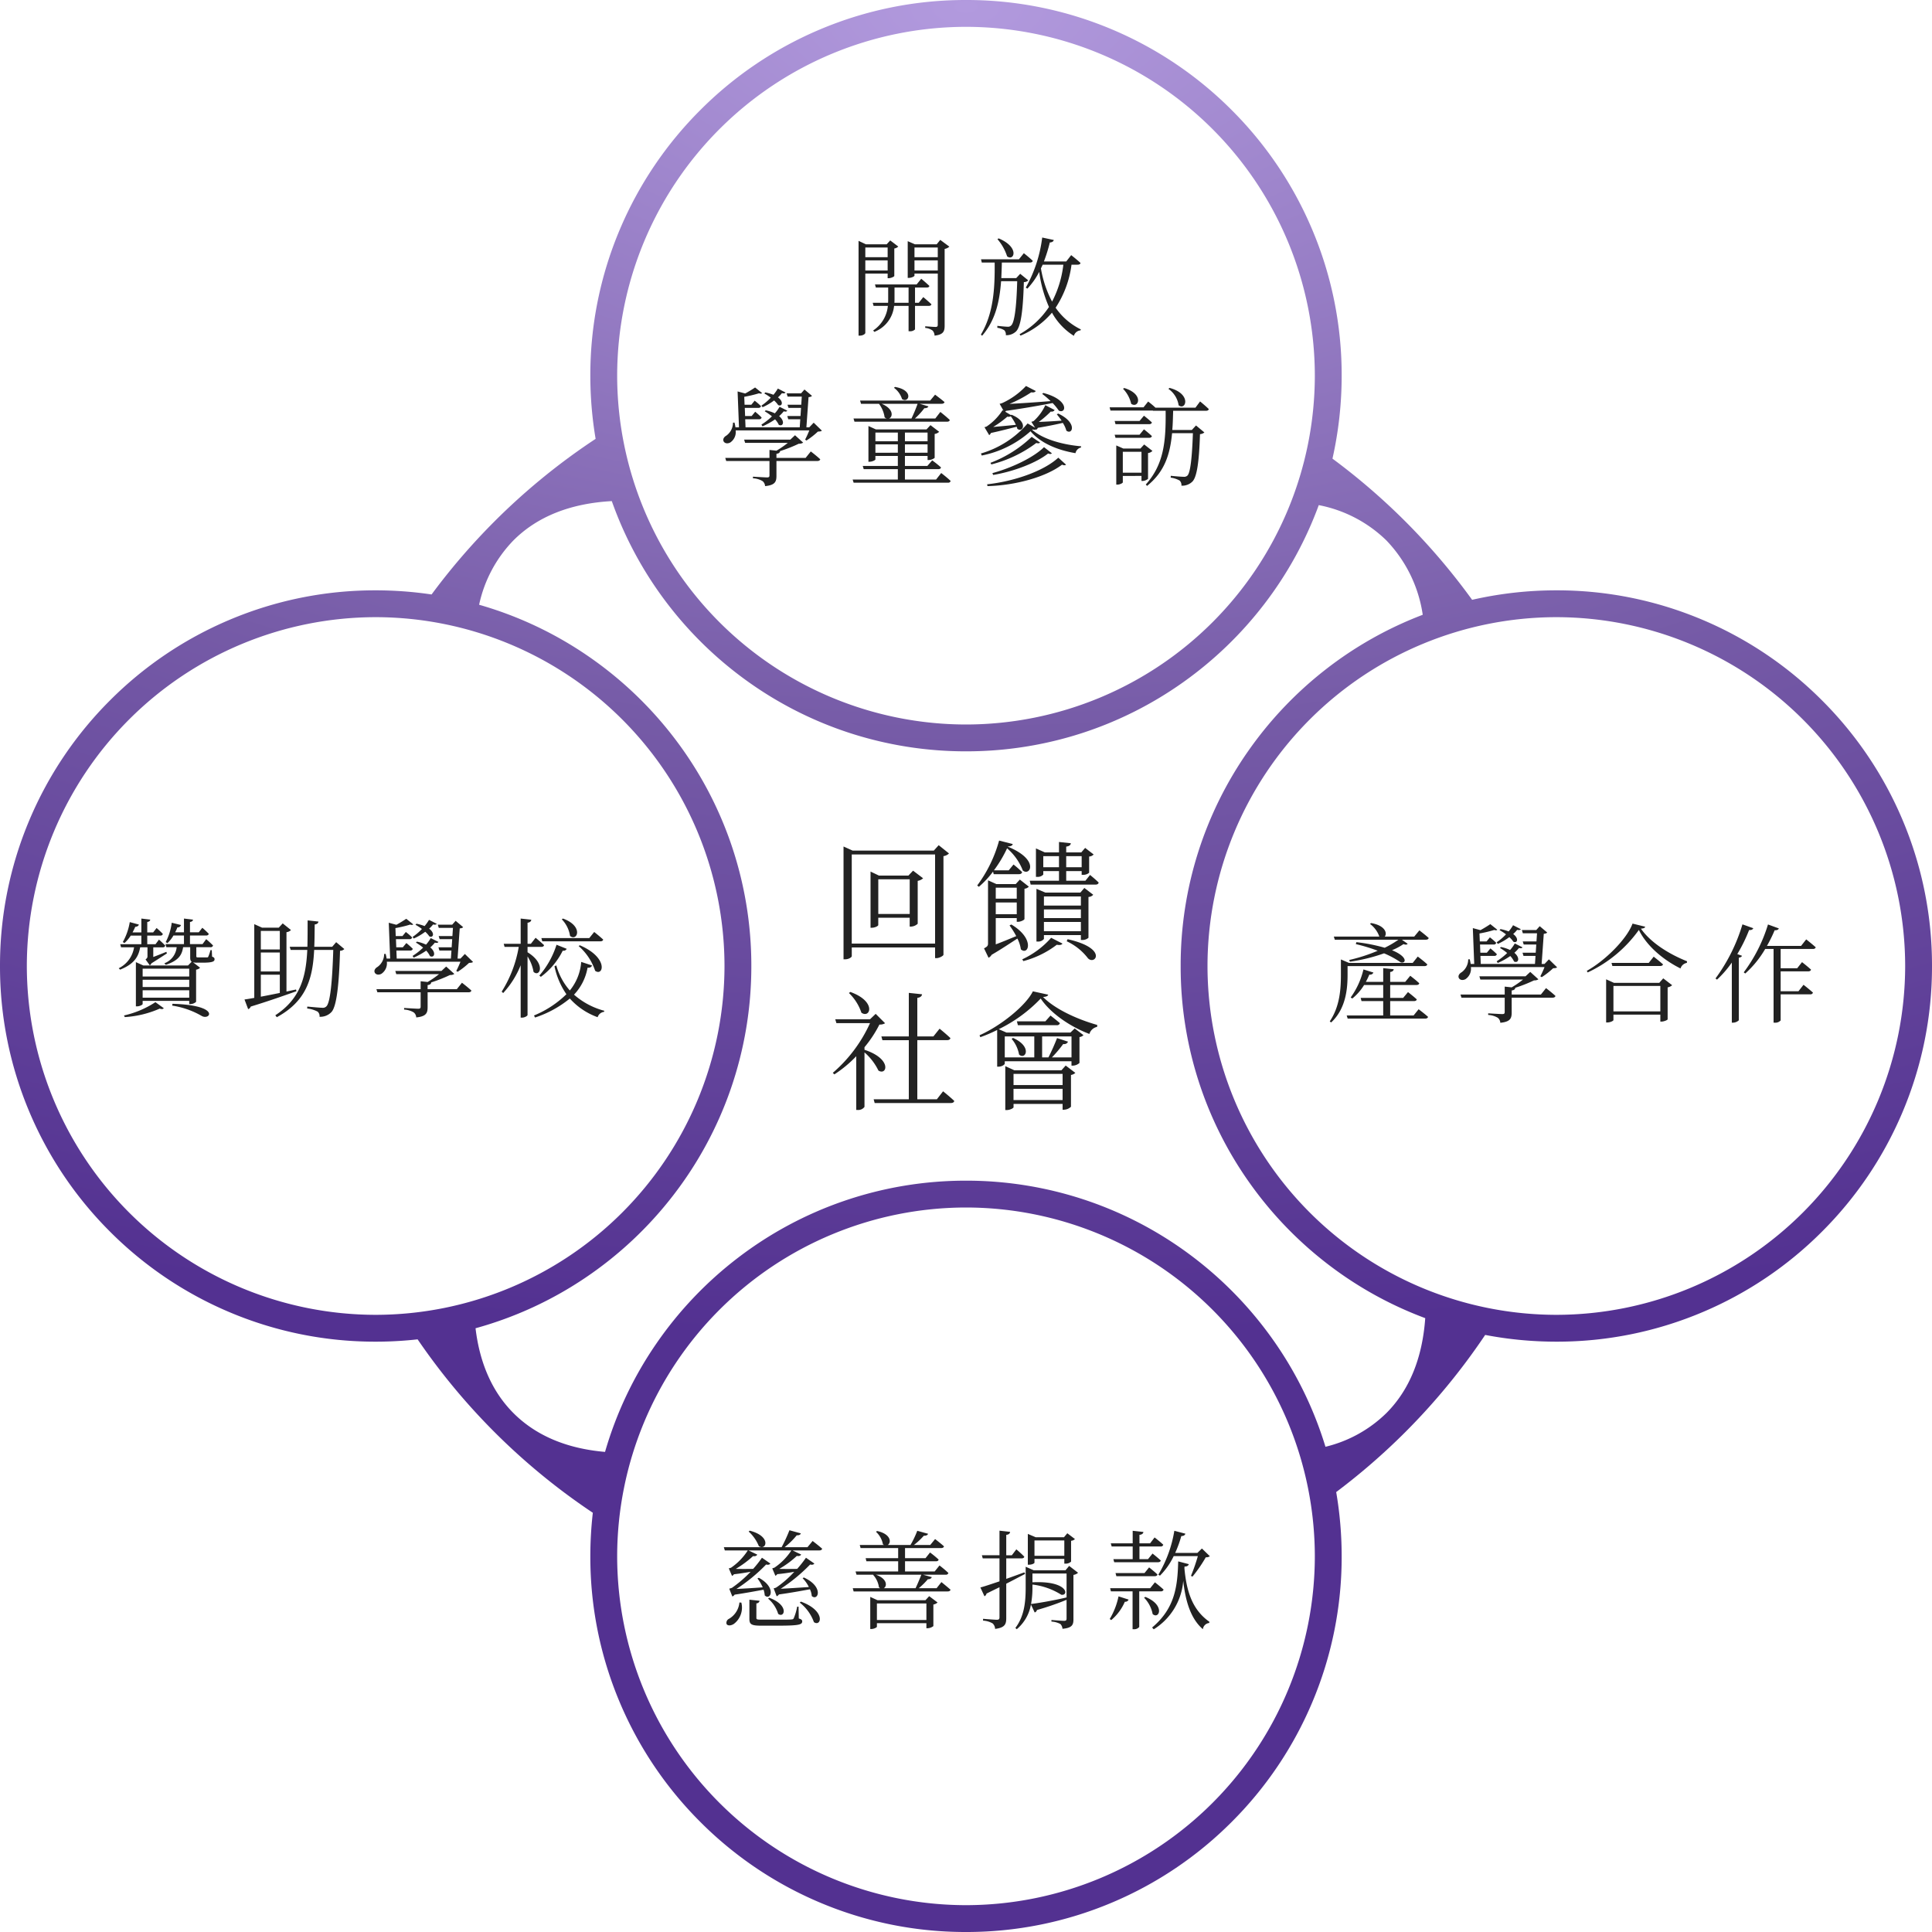 <svg xmlns="http://www.w3.org/2000/svg" xmlns:xlink="http://www.w3.org/1999/xlink" width="360" height="360" viewBox="0 0 360 360">
  <defs>
    <radialGradient id="radial-gradient" cx="0.5" cy="0" r="1.315" gradientTransform="scale(1 0.528)" gradientUnits="objectBoundingBox">
      <stop offset="0" stop-color="#b29ade"/>
      <stop offset="0.544" stop-color="#765ba7"/>
      <stop offset="1" stop-color="#533191"/>
    </radialGradient>
  </defs>
  <g id="Group_510" data-name="Group 510" transform="translate(-4658 -2152)">
    <path id="Path_647" data-name="Path 647" d="M-16.344-6.7v-6.456h5.856V-6.7Zm6.48-8.064-.864.912h-5.5l-1.56-.744V-4.128h.24c.6,0,1.2-.336,1.2-.5V-6h5.856v1.656h.216A1.909,1.909,0,0,0-9-4.872v-7.992a1.972,1.972,0,0,0,1.008-.48ZM-21.288-1.176V-17.784H-5.76V-1.176Zm16.2-18.336L-6-18.5H-21.12l-1.7-.768V1.752h.288c.7,0,1.248-.384,1.248-.6V-.456H-5.76V1.536h.24c.552,0,1.3-.432,1.32-.624V-17.472a1.8,1.8,0,0,0,1.032-.5Zm10.248,5.4h4.7c.336,0,.528-.12.6-.384a19.391,19.391,0,0,0-1.608-1.416l-.888,1.08H5.208a23.388,23.388,0,0,0,2.448-4.1,10.474,10.474,0,0,1,2.928,4.128c1.32,1.152,3.24-1.968-2.808-4.44l.024-.024c.6-.024.84-.192.912-.456l-2.544-.648A25.129,25.129,0,0,1,2.088-12l.312.24a17.558,17.558,0,0,0,2.64-2.832Zm.384,4.56v-2.04H9.456v2.04Zm0,2.9V-8.832H9.456v2.184ZM8.112-4.56A15.052,15.052,0,0,1,9.36-2.568C7.968-1.992,6.648-1.44,5.544-1.032v-4.9H9.456v.7h.216c.5,0,1.2-.336,1.224-.528V-11.4a1.3,1.3,0,0,0,.816-.384l-1.68-1.32-.768.84h-3.6l-1.56-.7V-1.224c0,.432-.1.6-.744.936L4.2,1.464A1.364,1.364,0,0,0,4.776.912c1.9-1.1,3.624-2.28,4.8-3.024A6.348,6.348,0,0,1,10.224-.1c1.416,1.224,2.688-1.968-1.776-4.632ZM10.68,2.088A17.609,17.609,0,0,0,16.92-.96c.576.1.912.024,1.056-.216l-2.112-1.08a16.212,16.212,0,0,1-5.376,4.008ZM14.52-3.48V-5.208h6.888V-3.48Zm6.888-6.48v1.7H14.52v-1.7ZM14.52-7.536h6.888v1.608H14.52Zm7.1,5.688a1.7,1.7,0,0,0,1.2-.408V-9.864a1.278,1.278,0,0,0,.888-.408l-1.656-1.272-.744.864H14.784l-1.656-.7V-1.56h.216a1.347,1.347,0,0,0,1.176-.48v-.72h6.888v.912Zm-2.856.24a10.51,10.51,0,0,1,3.96,3.168c1.32,1.368,3.84-1.848-3.792-3.552ZM14.4-15.408v-2.064h2.928v2.064Zm7.152-2.064v2.064h-2.88v-2.064Zm.7,4.584H18.672v-1.8h2.88v.7h.216a1.712,1.712,0,0,0,1.176-.384V-17.4a1.2,1.2,0,0,0,.84-.384L22.2-19.008l-.72.84H18.672v-1.08c.576-.072.816-.288.864-.624l-2.208-.24v1.944h-2.64l-1.656-.744v5.3h.216A1.378,1.378,0,0,0,14.4-14.04v-.648h2.928v1.8H11.88l.168.72H24.12c.336,0,.552-.12.6-.384-.624-.624-1.608-1.416-1.608-1.416ZM-21.816,8.032A9.111,9.111,0,0,1-19.488,11.7c1.608,1.152,2.928-2.064-2.064-3.864Zm2.9,10.1a22.045,22.045,0,0,0,2.784-4.224,1.841,1.841,0,0,0,1.056-.24l-1.752-1.752-1.056,1.008h-6.48l.216.72h6.264a26.8,26.8,0,0,1-6.936,9.264l.288.288a22.3,22.3,0,0,0,4.08-3.384V29.824h.264a1.421,1.421,0,0,0,1.272-.576V19.1A10.561,10.561,0,0,1-16.32,22.48c1.584,1.008,2.616-2.16-2.592-3.864Zm13.488,9.7H-9.072V16.816h5.52c.36,0,.6-.12.648-.384-.768-.744-2.016-1.752-2.016-1.752l-1.152,1.44h-3V8.944c.6-.1.816-.312.888-.672l-2.472-.264V16.12h-5.112l.192.7h4.92V27.832h-6.552l.192.7H-2.832c.36,0,.576-.12.648-.384-.792-.768-2.088-1.8-2.088-1.8Zm14.28.144V25.888H18v2.088ZM18,23.1v2.088H8.856V23.1Zm-.216-.672H9l-1.68-.768v8.184h.24c.648,0,1.3-.36,1.3-.528V28.7H18v1.08h.24a2,2,0,0,0,1.32-.552V23.3a1.516,1.516,0,0,0,.816-.384l-1.8-1.368ZM8.5,16.576A6.15,6.15,0,0,1,9.888,19.5c1.2,1.08,2.544-1.464-1.128-3.1Zm4.224-.456v3.912h-5.5V16.12Zm6.936,0v3.912H16.008a23.851,23.851,0,0,0,2.112-2.5.767.767,0,0,0,.888-.432l-2.04-.672c-.408,1.056-1.056,2.544-1.608,3.6H14.184V16.12Zm-7.2-8.4c-1.3,2.664-6.024,6.456-9.936,8.184l.144.36A26.885,26.885,0,0,0,5.808,14.92v6.84h.216c.72,0,1.2-.408,1.2-.576v-.432H19.656v.816h.24a1.963,1.963,0,0,0,1.248-.5V16.24a1.2,1.2,0,0,0,.744-.36l-1.632-1.248-.792.768H7.536L6.1,14.776A27.283,27.283,0,0,0,13.92,9.064c1.776,2.664,5.352,5.184,9.072,6.6a1.887,1.887,0,0,1,1.44-1.32l.024-.36c-3.888-1.1-7.92-3-10.1-5.208.6-.048.888-.168.96-.432ZM9.48,13.312l.192.72H16.9a.545.545,0,0,0,.6-.384c-.7-.6-1.752-1.416-1.752-1.416l-.96,1.08Z" transform="translate(4838 2329)" fill="#222"/>
    <path id="Path_648" data-name="Path 648" d="M-14.6-14.88v1.8h-4.16v-1.8Zm-4.16,4.28v-1.88h4.16v1.88Zm4.16.58v.86h.18c.42,0,1.04-.28,1.06-.42V-14.7a1.276,1.276,0,0,0,.74-.36l-1.5-1.14-.66.72h-3.88l-1.36-.64V1.54h.24c.58,0,1.02-.32,1.02-.52V-10.02Zm1.26,5.44c.02-.26.02-.52.02-.76V-7.42h2.62v2.84ZM-6.96-4c.28,0,.48-.1.52-.3-.6-.58-1.52-1.34-1.52-1.34L-8.8-4.58h-.7V-7.42h2.18c.28,0,.46-.1.5-.3-.6-.58-1.52-1.34-1.52-1.34L-9.2-8h-7.76l.16.58h2.3v2.08c0,.26,0,.5-.02.76h-2.86l.16.58h2.66A6.188,6.188,0,0,1-17.3.58l.22.26A5.814,5.814,0,0,0-13.4-4h2.7V.72h.2a1.245,1.245,0,0,0,1-.34V-4ZM-9.6-10.6v-1.88h4.34v1.88Zm4.34-4.28v1.8H-9.6v-1.8Zm.46-1.42-.66.82H-9.52l-1.34-.58v6.84h.18c.54,0,1.08-.28,1.08-.42v-.38h4.34V-.48c0,.28-.1.4-.42.4C-6.02-.08-7.6-.2-7.6-.2V.1A2.715,2.715,0,0,1-6.22.6a1.459,1.459,0,0,1,.36.94C-4.2,1.36-3.98.72-3.98-.32v-14.3a1.716,1.716,0,0,0,.88-.42Zm10.66-.14a9.276,9.276,0,0,1,1.8,3.2c1.28,1,2.42-1.68-1.58-3.34ZM10.1-9.98l-.74.8H6.58c.04-.94.08-1.92.1-2.9h5.24c.28,0,.46-.1.52-.32-.64-.62-1.66-1.42-1.66-1.42l-.92,1.14H2.8l.14.6h2.4C5.4-7.06,5.08-2.54,2.78,1.34L3,1.56C5.46-1.28,6.24-4.7,6.54-8.6h3C9.4-3.46,9-.88,8.42-.36a.794.794,0,0,1-.66.24c-.38,0-1.34-.1-1.92-.16V.08a3.239,3.239,0,0,1,1.3.46,1.14,1.14,0,0,1,.28.92A2.59,2.59,0,0,0,9.34.74c.82-.84,1.28-3.44,1.44-9.18a1.086,1.086,0,0,0,.82-.32Zm8.04-1.7a19.778,19.778,0,0,1-2.1,6.88A20.4,20.4,0,0,1,13.96-11a7.079,7.079,0,0,0,.32-.68Zm2.66,0c.28,0,.5-.1.54-.32-.66-.62-1.74-1.46-1.74-1.46l-.92,1.18H14.52a29.354,29.354,0,0,0,1.1-3.54c.46-.02.68-.22.74-.46l-2.16-.46A25.412,25.412,0,0,1,11.14-7.4l.3.18a13.572,13.572,0,0,0,2.2-3.12A24.167,24.167,0,0,0,15.46-3.8,15.888,15.888,0,0,1,9.98,1.28l.18.26a15.654,15.654,0,0,0,5.86-4.28A11.861,11.861,0,0,0,20.1,1.58,1.411,1.411,0,0,1,21.34.56L21.4.38a12.257,12.257,0,0,1-4.7-4.04,19,19,0,0,0,2.96-8.02ZM-37.9,14.88a11.112,11.112,0,0,0,2.14-1.26,4.681,4.681,0,0,1,.76.86c.72.34,1.1-.6-.04-1.44a5.313,5.313,0,0,0,.74-.78c.34.08.58.04.68-.12l-1.44-.74a8.245,8.245,0,0,1-.82,1.16,9.4,9.4,0,0,0-1.52-.44l-.18.2a9.361,9.361,0,0,1,1.2.78,10.044,10.044,0,0,1-1.74,1.48Zm3.16-.08a6.653,6.653,0,0,1-.88,1.22,7.046,7.046,0,0,0-1.7-.56l-.18.18a10.3,10.3,0,0,1,1.34.94,11.85,11.85,0,0,1-1.96,1.54l.2.32a13.4,13.4,0,0,0,2.34-1.3,3.88,3.88,0,0,1,.7,1.02c.8.4,1.22-.66.06-1.62a7.146,7.146,0,0,0,.86-.9c.34.1.54.06.66-.12Zm4.86,9.52h-5.44v-.76c.44-.06.62-.2.68-.5h-.02a27.192,27.192,0,0,0,3.5-1.38,1.358,1.358,0,0,0,.82-.2l-1.52-1.38-.88.82h-8.6l.18.6h7.96a17.16,17.16,0,0,1-2.12,1.46l-1.3-.14v1.48h-8.24l.18.58h8.06v2.66c0,.3-.1.4-.44.4-.44,0-2.64-.14-2.64-.14v.3a3.893,3.893,0,0,1,1.78.52,1.273,1.273,0,0,1,.48.94c1.9-.18,2.12-.86,2.12-1.92V24.9h7.62c.28,0,.48-.1.54-.32-.68-.64-1.76-1.46-1.76-1.46Zm1.5-6.56-.82.86h-.54l.4-5.62c.34-.04.5-.08.64-.24l-1.4-1.18-.64.72h-2.68l.18.6h2.64l-.1,1.52h-2.56l.18.58h2.34l-.1,1.52H-33.3l.18.6h2.24l-.1,1.5h-10.1l-.06-1.5h2.58a.445.445,0,0,0,.48-.32,16.041,16.041,0,0,0-1.2-1.08l-.66.8h-1.22L-41.22,15h2.54a.445.445,0,0,0,.48-.32,12.22,12.22,0,0,0-1.18-1.02l-.62.76h-1.26l-.06-1.48a23.641,23.641,0,0,0,2.76-.66c.26.1.46.08.56-.04l-1.3-1.04c-.44.3-1.14.74-1.84,1.12l-1.42-.38.26,6.68h-.66a7.648,7.648,0,0,0-.18-.88l-.28.02a2.975,2.975,0,0,1-1.22,2.4c-1.18.68-.4,1.86.7,1.3a2.346,2.346,0,0,0,1.02-2.26H-29.2a18.372,18.372,0,0,1-.78,1.72l.26.16a14.671,14.671,0,0,0,2.12-1.66c.4-.02.62-.04.74-.18Zm14.96-6.5a4.115,4.115,0,0,1,1.5,2.1c1.26.86,2.3-1.66-1.32-2.26Zm4.4,2.98a27.28,27.28,0,0,1-1.14,2.74h-4.2c.74-.24.96-1.78-1.36-2.74Zm-11.76,3.34H-3.54c.26,0,.48-.1.52-.32-.66-.64-1.76-1.5-1.76-1.5l-.94,1.22h-3.8a12.787,12.787,0,0,0,1.76-1.92c.44.02.68-.14.76-.34l-1.64-.48h4.08c.28,0,.5-.1.56-.32-.7-.6-1.76-1.38-1.76-1.38l-.92,1.1H-19.74l.18.6h3.4l-.04.02a5.561,5.561,0,0,1,1.04,2.5.937.937,0,0,0,.38.22h-6.18Zm3.9,5.78V21.8h4.18v1.56Zm4.18-3.76v1.62h-4.18V19.6Zm5.54,0v1.62h-4.22V19.6Zm-4.22,3.76V21.8h4.22v1.56Zm5.8,5h-5.8V26.42h6.22c.26,0,.46-.1.5-.32-.62-.58-1.64-1.32-1.64-1.32l-.9,1.04h-4.18V23.96h4.22v.76h.2a1.947,1.947,0,0,0,1.12-.4V19.86a1.49,1.49,0,0,0,.84-.4l-1.62-1.24-.74.8h-9.42l-1.4-.64v6.66H-18c.54,0,1.12-.3,1.12-.44v-.64h4.18v1.86h-6.54l.18.6h6.36v1.94h-8.42l.18.58H-3.36a.455.455,0,0,0,.5-.32c-.66-.64-1.76-1.48-1.76-1.48ZM7.7,16.64a.881.881,0,0,0,.64-.08,9.41,9.41,0,0,1,.96,1.6c-1.58.16-3.1.3-4.24.4A18.841,18.841,0,0,0,7.7,16.64Zm.66-.3-1.04-.62a1.109,1.109,0,0,0,.12-.16c3.54-.5,6.62-1.06,8.7-1.46a10.7,10.7,0,0,1,1.16,1.42c1.42.64,1.96-2.04-2.9-3.3l-.2.18a14.434,14.434,0,0,1,1.56,1.34c-2.92.24-5.74.42-7.66.52a23.659,23.659,0,0,0,4.06-2.16c.48.1.76-.08.84-.24l-1.82-.94A14.047,14.047,0,0,1,6.76,14.1a2.488,2.488,0,0,1-.5.14L7,15.54l-.18-.12a10.4,10.4,0,0,1-2.96,3.04,1.925,1.925,0,0,1-.42.14l.88,1.48a.852.852,0,0,0,.32-.4c1.88-.4,3.64-.88,4.8-1.16a1.394,1.394,0,0,1,.12.38c1.06.82,2.12-1.32-1.08-2.62ZM4,29.58c5.18-.12,10.9-1.7,13.9-4,.34.16.6.14.74,0l-1.44-1.3c-2.78,2.56-8.38,4.44-13.26,4.96Zm.72-4.04a23.525,23.525,0,0,0,8.38-4c.32.1.58.08.7-.08L12.24,20.4a22.75,22.75,0,0,1-7.68,4.84Zm.34,1.96c3.74-.62,8.02-2.22,10.24-4,.34.14.58.12.7-.04l-1.46-1.14c-2.06,2.02-6.16,3.9-9.62,4.84Zm7.32-8.48c.36.08.56.08.66-.02l.06.08a.778.778,0,0,0,.28-.36c1.8-.3,3.54-.66,4.66-.92a5.079,5.079,0,0,1,.66,1.44c1.12.9,2.14-1.46-1.52-3.18l-.26.14c.28.34.6.74.9,1.18-1.62.12-3.18.2-4.26.24a18.62,18.62,0,0,0,2.24-1.94.642.642,0,0,0,.72-.28l-1.74-.9a9.085,9.085,0,0,1-2.18,2.96,3.273,3.273,0,0,1-.42.14l.7,1.1-1.4-.8a18.147,18.147,0,0,1-8.7,5.6l.16.38a19.226,19.226,0,0,0,9.08-4.52c1.82,2.14,4.9,3.5,8.38,4.08a1.377,1.377,0,0,1,1.04-1.06v-.22c-3.5-.3-7.14-1.34-9.12-3.08Zm25.34-7.56a4.568,4.568,0,0,1,1.9,3.06c1.36,1.06,2.48-2.14-1.7-3.24Zm-8.46-.02a5.932,5.932,0,0,1,1.52,2.8c1.34.96,2.52-1.78-1.3-2.94ZM32.34,20H27.7l.16.58h6.26c.28,0,.46-.1.52-.32C34.06,19.7,33.16,19,33.16,19Zm0-2.56H27.7l.16.6h6.26c.28,0,.46-.1.52-.32-.58-.56-1.48-1.26-1.48-1.26Zm-3.12,9.64v-3.9H32.7v3.9Zm4.7-3.66a1.354,1.354,0,0,0,.82-.4l-1.54-1.2-.7.76H29.32L28,22v7.3h.2c.5,0,1.02-.3,1.02-.42v-1.2H32.7v.94h.18a1.706,1.706,0,0,0,1.04-.4Zm8.84-8.46H35.3a16.424,16.424,0,0,0-1.36-1.14l-.86,1.08H26.76l.16.6h7.9l.02.04H37.2c.06,5.66-.3,9.96-3.7,13.74l.24.26c3.24-2.62,4.28-5.8,4.66-9.82h3.88c-.16,4.62-.48,7.38-1.02,7.9a.9.9,0,0,1-.72.22c-.42,0-1.62-.1-2.38-.18l-.02.34a4.692,4.692,0,0,1,1.66.54,1.162,1.162,0,0,1,.34.96,2.7,2.7,0,0,0,2.04-.76c.84-.84,1.26-3.64,1.42-8.84a1.443,1.443,0,0,0,.82-.32l-1.56-1.3-.78.84H38.44c.1-1.12.12-2.32.16-3.58h6.14c.26,0,.46-.1.5-.32-.62-.6-1.62-1.42-1.62-1.42Z" transform="translate(4838 2213)" fill="#222"/>
    <path id="Path_649" data-name="Path 649" d="M-40.5-16.62a7.386,7.386,0,0,1,1.9,2.72c1.36.92,2.44-1.82-1.7-2.88ZM-42.22-3.4A3.94,3.94,0,0,1-44.16-.36a.828.828,0,0,0-.46.96c.22.4.88.32,1.38-.02a3.814,3.814,0,0,0,1.38-3.96Zm11.02.78h-.26A10.155,10.155,0,0,1-32.08-.5c-.1.2-.16.24-.46.26-.34.04-1.36.04-2.62.04H-38c-.96,0-1.06-.04-1.06-.34v-2.7a.6.6,0,0,0,.6-.48l-1.9-.2V-.36c0,1.02.34,1.28,2.2,1.28h2.94c4,0,4.7-.16,4.7-.8,0-.24-.14-.4-.64-.54Zm-5.68-1.5A5.974,5.974,0,0,1-35-1.28c1.14.88,2.16-1.58-1.66-3Zm5.9.74A8.043,8.043,0,0,1-28.34.26c1.36.96,2.3-2.1-2.42-3.82Zm1.44-10.32H-33.8a14.029,14.029,0,0,0,2.26-2.22c.44.02.7-.12.76-.36l-2.12-.58a28.1,28.1,0,0,1-1.46,3.16H-45.12l.18.6h4.28a11.325,11.325,0,0,1-3.12,3.22,3.089,3.089,0,0,1-.42.12l.6,1.4a.8.8,0,0,0,.36-.3c1.1-.12,2.2-.3,3.1-.46A22.616,22.616,0,0,1-43.6-6.14a2.672,2.672,0,0,1-.52.16l.58,1.46a.817.817,0,0,0,.42-.34c2.06-.3,4.06-.68,5.4-.92a4.361,4.361,0,0,1,.22,1.06c1.06,1.04,2.28-1.44-1.1-3.28l-.26.12a7.42,7.42,0,0,1,.98,1.66c-1.9.14-3.7.24-4.9.3a31.8,31.8,0,0,0,5.54-4.56c.4.12.68,0,.78-.18l-1.56-1.08a21.419,21.419,0,0,1-1.64,2.08c-1.18.02-2.36.02-3.24,0a19.5,19.5,0,0,0,3.22-2.38c.46.08.7-.1.78-.28l-1.62-.78h7.98a11.353,11.353,0,0,1-3.14,3.2c-.14.06-.42.14-.42.14l.58,1.38a.676.676,0,0,0,.34-.3c1.16-.1,2.3-.28,3.18-.44A19.072,19.072,0,0,1-35.34-6.2a1.663,1.663,0,0,1-.5.16l.56,1.48a.817.817,0,0,0,.42-.34c2.22-.3,4.34-.7,5.78-.96a3.5,3.5,0,0,1,.34,1.26c1.18,1.02,2.32-1.72-1.48-3.46l-.22.14a6.334,6.334,0,0,1,1.16,1.64c-2.02.14-3.96.26-5.24.32a32.04,32.04,0,0,0,5.48-4.52c.4.12.68,0,.78-.18l-1.56-1.08a21.419,21.419,0,0,1-1.64,2.08c-1.24.02-2.44.02-3.34,0a17.438,17.438,0,0,0,3.28-2.42c.46.1.72-.08.8-.26l-1.6-.76h4.98c.28,0,.48-.1.54-.32-.7-.62-1.78-1.44-1.78-1.44ZM-16.6-.14V-3.22h9.22V-.14Zm9.04-3.68h-8.92l-1.36-.62V1.54h.2c.5,0,1.04-.3,1.04-.42V.46h9.22V1.4h.2A1.87,1.87,0,0,0-6.08,1V-3.02A1.5,1.5,0,0,0-5.3-3.4L-6.86-4.58Zm-.76-4.76c-.3.76-.72,1.78-1.08,2.52h-5.92c.64-.36.7-1.76-1.48-2.52Zm2.84,2.52H-8.8A13.544,13.544,0,0,0-7.1-7.74a.724.724,0,0,0,.74-.38l-1.66-.46h4.24a.455.455,0,0,0,.5-.32,19.263,19.263,0,0,0-1.66-1.4l-.9,1.12h-5.52v-1.9h5.78c.26,0,.44-.1.48-.32a19.909,19.909,0,0,0-1.6-1.32l-.84,1.06h-3.82v-1.88h6.72c.28,0,.48-.1.54-.32-.66-.6-1.66-1.36-1.66-1.36l-.9,1.1H-9.7a12.9,12.9,0,0,0,1.84-1.72c.44.02.7-.12.8-.36l-2.02-.56a17.677,17.677,0,0,1-1.26,2.64h-4.24c.68-.4.66-2.02-1.98-2.6l-.22.14a4.221,4.221,0,0,1,1.3,2.34,1.759,1.759,0,0,0,.2.12H-19.8l.16.58h7v1.88H-18.7l.14.58h5.92v1.9h-7.94l.18.6h3.16l-.06.04a4.309,4.309,0,0,1,1.08,2.32c.08.06.16.12.22.16h-5.1l.16.6H-3.42c.28,0,.48-.1.54-.32-.68-.6-1.7-1.42-1.7-1.42Zm23.8-8.9v2.86H12.76v-2.86Zm-5.56,3.44h5.56v.88h.2a1.437,1.437,0,0,0,1.06-.38V-14.9a1.1,1.1,0,0,0,.72-.32L18.88-16.3l-.62.74H12.98l-1.46-.62v5.74h.2c.62,0,1.04-.26,1.04-.38Zm-1.88,2.5c-1.16.42-2.3.84-3.38,1.22v-3.82h2.86c.28,0,.46-.1.5-.32A19.432,19.432,0,0,0,9.38-13.3l-.84,1.1H7.5V-16c.5-.06.68-.26.72-.56l-1.98-.22v4.58H2.96l.16.58H6.24v4.28c-1.56.52-2.84.96-3.56,1.14l.76,1.64a.677.677,0,0,0,.38-.5c.86-.42,1.66-.82,2.42-1.18v5.6c0,.34-.12.46-.5.46-.42,0-2.56-.18-2.56-.18v.34A3.908,3.908,0,0,1,4.96.5a1.441,1.441,0,0,1,.46,1.02C7.28,1.3,7.5.6,7.5-.48V-6.9c1.38-.7,2.56-1.34,3.52-1.82Zm1.5,2.28a12.84,12.84,0,0,1,5.38,1.9c1.46.24,1.28-2.66-5.38-2.32V-8.8h6.36v4.46c-2.48.58-5.14,1.04-6.62,1.22a16.389,16.389,0,0,0,.26-3.16Zm6.84-3.48-.68.82H12.62l-1.5-.66v3.78c0,2.56-.18,5.34-1.92,7.62l.26.24a7.752,7.752,0,0,0,2.64-4.6l.7,1.48A.617.617,0,0,0,13.22-2a50.809,50.809,0,0,0,5.52-1.9V-.42c0,.32-.1.44-.46.44-.42,0-2.36-.16-2.36-.16v.3A3.89,3.89,0,0,1,17.6.62a1.49,1.49,0,0,1,.38.88c1.82-.16,2.04-.76,2.04-1.76V-8.54a1.563,1.563,0,0,0,.86-.4ZM36.14-8.4a13.142,13.142,0,0,0,2.56-3.64h4.5a33.146,33.146,0,0,1-1.28,3.68l.28.14a26.254,26.254,0,0,0,2.48-3.6,1.2,1.2,0,0,0,.76-.2l-1.48-1.44-.84.82H38.98a21.586,21.586,0,0,0,1.14-3.14c.46,0,.68-.18.76-.44l-2.06-.54a23.215,23.215,0,0,1-2.98,8.18Zm-9-5.44h3.92v2.36h-3.6l.16.58h8.14c.28,0,.48-.1.54-.32-.6-.56-1.54-1.3-1.54-1.3l-.84,1.04h-1.6v-2.36h3.94a.455.455,0,0,0,.5-.32c-.6-.58-1.62-1.36-1.62-1.36l-.84,1.1H32.32V-16c.5-.06.7-.26.74-.54l-2-.22v2.34H26.98Zm.72,4.96.16.58h7.14c.28,0,.46-.1.52-.32-.62-.58-1.56-1.32-1.56-1.32l-.86,1.06Zm-.8,8.76A9.285,9.285,0,0,0,29.6-3.54a.655.655,0,0,0,.7-.4l-1.88-.6A13.47,13.47,0,0,1,26.78-.32ZM36.3-5.48a.479.479,0,0,0,.52-.32c-.62-.58-1.62-1.36-1.62-1.36l-.88,1.1H26.86l.14.58h4.04V1.58h.2a1.2,1.2,0,0,0,1.04-.42V-5.48ZM33.18-4.3a5.979,5.979,0,0,1,1.6,3.06c1.22,1.06,2.4-1.68-1.36-3.2Zm7.54-5.8c.48.02.72-.18.8-.44l-1.98-.52c-.12,4.56-.56,8.72-4.86,12.32l.3.34a11.73,11.73,0,0,0,5.5-9.04c.4,3.64,1.32,7,3.66,9.02A1.315,1.315,0,0,1,45.32.42L45.36.2C42.1-2.08,41.08-5.62,40.7-9.76Z" transform="translate(4838 2454)" fill="#222"/>
    <path id="Path_650" data-name="Path 650" d="M-39.52-11.48v1.66c0,.26-.06.36-.36.6l.8,1.1a1.01,1.01,0,0,0,.3-.38c1.16-.72,2.34-1.5,2.88-1.84l-.1-.3c-.88.36-1.74.7-2.44.96v-1.8h1.74a.455.455,0,0,0,.5-.32c-.46-.48-1.18-1.12-1.18-1.12l-.64.86h-1.54v-1.6h2.42c.26,0,.44-.1.48-.32-.44-.48-1.16-1.1-1.16-1.1l-.64.82h-1.1V-16.2c.36-.06.52-.2.56-.44l-1.66-.2v2.58H-42.3c.18-.34.36-.7.5-1.04.4-.02.62-.2.68-.42l-1.7-.46a11.28,11.28,0,0,1-1.3,3.72l.32.18a6.717,6.717,0,0,0,1.16-1.38h1.98v1.6H-44.6l.16.58h2.42a5.224,5.224,0,0,1-2.86,3.9l.26.26c2.76-1.1,3.44-2.54,3.74-4.16Zm-4.22,13a18.991,18.991,0,0,0,6.5-1.58c.42.14.6.1.76-.08l-1.56-1.12A17.838,17.838,0,0,1-43.9,1.22Zm8.82-2.14a15.616,15.616,0,0,1,5.46,1.9c1.56.98,3.78-1.96-5.4-2.24Zm-5.5-1.48V-3.48h8.68V-2.1Zm8.68-3.34v1.36h-8.68V-5.44Zm0-2.06v1.46h-8.68V-7.5Zm4.2-3.46h-.24a7.745,7.745,0,0,1-.42,1.24c-.04.1-.12.12-.24.12h-1.62c-.32,0-.36-.04-.36-.24V-11.5h2.62a.455.455,0,0,0,.5-.32A16.105,16.105,0,0,0-28.58-13l-.68.92H-31.6v-1.6h3c.28,0,.44-.1.5-.32a15.731,15.731,0,0,0-1.2-1.12l-.66.84H-31.6V-16.2c.38-.06.54-.2.56-.44l-1.68-.2v2.56h-1.64a9.374,9.374,0,0,0,.42-.92.6.6,0,0,0,.66-.44L-35-16.06a10.748,10.748,0,0,1-1.12,3.6l.32.2a6.279,6.279,0,0,0,1.12-1.42h1.96v1.6h-3.44l.16.58h1.92a3.571,3.571,0,0,1-2.3,3l.28.28c2.5-.84,3-1.92,3.22-3.28h1.32v1.86c0,.42.04.68.28.84l-.68.7H-40.3l-1.38-.62V-.48h.2c.52,0,1.06-.3,1.06-.44V-1.5h8.68v.6h.2a1.664,1.664,0,0,0,1.08-.42v-6a1.213,1.213,0,0,0,.74-.36L-31.04-8.7a2.3,2.3,0,0,0,.72.08h1.06c1.8,0,2.24-.2,2.24-.64,0-.22-.1-.36-.46-.48Zm9.14,4.58h3.54v3.4c-1.28.26-2.48.5-3.54.7Zm3.54-8.16v3.46H-18.4v-3.46Zm0,7.56H-18.4v-3.54h3.54Zm3.02,3.36-1.78.38V-14.3a1.422,1.422,0,0,0,.84-.4l-1.54-1.24-.74.8h-3.1l-1.46-.66V-2.06c-.76.14-1.38.24-1.82.3l.68,1.8a.762.762,0,0,0,.48-.48c3.72-1.14,6.48-2.14,8.52-2.86Zm7.48-8.82-.74.86H-8.44c.06-1.34.06-2.72.08-4.16.48-.06.66-.26.7-.54l-2.02-.22c0,1.72,0,3.36-.04,4.92h-3.3l.18.58h3.1C-9.98-6-11-1.9-15.7,1.18l.28.36C-9.82-1.5-8.72-5.8-8.46-11H-4.9C-5.08-5.18-5.46-1.16-6.18-.48a.912.912,0,0,1-.8.26c-.44,0-1.88-.14-2.76-.22l-.02.36A5.462,5.462,0,0,1-7.82.5a1.09,1.09,0,0,1,.36.96A2.84,2.84,0,0,0-5.22.56c.94-1.06,1.4-5.04,1.58-11.4a1.11,1.11,0,0,0,.8-.32Zm14.46-.68a11.112,11.112,0,0,0,2.14-1.26,4.681,4.681,0,0,1,.76.86c.72.34,1.1-.6-.04-1.44a5.313,5.313,0,0,0,.74-.78c.34.08.58.04.68-.12l-1.44-.74a8.245,8.245,0,0,1-.82,1.16,9.4,9.4,0,0,0-1.52-.44l-.18.2a9.361,9.361,0,0,1,1.2.78,10.044,10.044,0,0,1-1.74,1.48Zm3.16-.08a6.653,6.653,0,0,1-.88,1.22,7.046,7.046,0,0,0-1.7-.56l-.18.18a10.3,10.3,0,0,1,1.34.94A11.85,11.85,0,0,1,9.88-9.88l.2.32a13.4,13.4,0,0,0,2.34-1.3,3.88,3.88,0,0,1,.7,1.02c.8.4,1.22-.66.06-1.62a7.146,7.146,0,0,0,.86-.9c.34.1.54.06.66-.12Zm4.86,9.52H12.68v-.76c.44-.06.62-.2.68-.5h-.02a27.192,27.192,0,0,0,3.5-1.38,1.358,1.358,0,0,0,.82-.2L16.14-7.9l-.88.82H6.66l.18.6H14.8a17.16,17.16,0,0,1-2.12,1.46l-1.3-.14v1.48H3.14l.18.58h8.06V-.44c0,.3-.1.4-.44.4C10.5-.04,8.3-.18,8.3-.18v.3a3.893,3.893,0,0,1,1.78.52,1.273,1.273,0,0,1,.48.94c1.9-.18,2.12-.86,2.12-1.92V-3.1H20.3c.28,0,.48-.1.54-.32-.68-.64-1.76-1.46-1.76-1.46Zm1.5-6.56-.82.86h-.54l.4-5.62c.34-.04.5-.08.64-.24l-1.4-1.18-.64.72H14.58l.18.6H17.4l-.1,1.52H14.74l.18.58h2.34l-.1,1.52H14.7l.18.6h2.24l-.1,1.5H6.92l-.06-1.5H9.44a.445.445,0,0,0,.48-.32,16.041,16.041,0,0,0-1.2-1.08l-.66.8H6.84L6.78-13H9.32a.445.445,0,0,0,.48-.32,12.22,12.22,0,0,0-1.18-1.02L8-13.58H6.74l-.06-1.48a23.641,23.641,0,0,0,2.76-.66c.26.1.46.08.56-.04L8.7-16.8c-.44.3-1.14.74-1.84,1.12l-1.42-.38L5.7-9.38H5.04a7.647,7.647,0,0,0-.18-.88l-.28.02a2.975,2.975,0,0,1-1.22,2.4c-1.18.68-.4,1.86.7,1.3A2.346,2.346,0,0,0,5.08-8.8H18.8a18.372,18.372,0,0,1-.78,1.72l.26.16A14.671,14.671,0,0,0,20.4-8.58c.4-.02.62-.04.74-.18ZM37.68-16.7a5.648,5.648,0,0,1,1.54,3.1c1.34,1.1,2.6-1.82-1.32-3.24Zm7.2,4.1c.28,0,.46-.1.52-.32-.66-.62-1.68-1.42-1.68-1.42L42.8-13.2H33.88l.16.6Zm-4.06.88A10.529,10.529,0,0,1,43.9-7.1c1.54,1.1,2.54-2.46-2.86-4.76ZM33.78-5.98a13.481,13.481,0,0,0,4.08-4.88.654.654,0,0,0,.74-.34l-1.9-.76a16.148,16.148,0,0,1-3.2,5.74ZM31.3-11.56h2.56c.28,0,.46-.1.52-.32-.62-.6-1.58-1.38-1.58-1.38l-.88,1.12H31.3v-3.92c.5-.08.64-.26.7-.56l-1.98-.22v4.7H26.86l.16.58h2.64a22.778,22.778,0,0,1-3.18,8.34l.28.26a16.963,16.963,0,0,0,3.26-5.18V1.62h.28c.46,0,1-.32,1-.5V-9.78A7.827,7.827,0,0,1,32.42-6.9c1.18,1.06,2.36-1.52-1.12-3.66Zm10,2.8a9.524,9.524,0,0,1-2.12,5.32,11.75,11.75,0,0,1-2.52-4.68l-.34.18a14.353,14.353,0,0,0,2.22,5.2A18.836,18.836,0,0,1,32.5,1.22l.2.38a20.057,20.057,0,0,0,6.48-3.54,12.691,12.691,0,0,0,5.18,3.48,1.438,1.438,0,0,1,1.2-1l.04-.2a13.891,13.891,0,0,1-5.64-3,9.72,9.72,0,0,0,2.52-5.02c.5.04.74-.16.84-.42Z" transform="translate(4725 2340)" fill="#222"/>
    <path id="Path_651" data-name="Path 651" d="M-41.9-8.98h14.32c.28,0,.48-.1.54-.32-.68-.64-1.78-1.46-1.78-1.46l-.94,1.18H-41.64l-1.5-.64V-7.4c0,2.76-.22,5.96-2.08,8.72l.26.2C-42.14-1.1-41.9-4.94-41.9-7.4ZM-29.6.22h-4.36V-2.46h4.42c.3,0,.48-.1.54-.32-.66-.6-1.64-1.36-1.64-1.36l-.9,1.08h-2.42v-2.4h4.88c.3,0,.48-.1.54-.32-.68-.64-1.68-1.4-1.68-1.4l-.94,1.14h-2.8V-7.88c.44-.06.62-.24.66-.52l-1.96-.2v2.56H-38.5a14.261,14.261,0,0,0,.66-1.36.676.676,0,0,0,.76-.38l-1.86-.58a14.708,14.708,0,0,1-2.38,5.22l.3.2a9.778,9.778,0,0,0,2.2-2.52h3.56v2.4h-4.2l.16.6h4.04V.22h-6.8l.18.58h14.44c.28,0,.48-.1.54-.32-.68-.62-1.76-1.42-1.76-1.42Zm.12-14.7h-5.5c.5-.56.16-2.06-2.54-2.52l-.2.16a4.949,4.949,0,0,1,1.74,2.36h-8.48l.18.58h11.86a18.445,18.445,0,0,1-2.56,1.5,32.23,32.23,0,0,0-5.28-1.04l-.1.36a31.822,31.822,0,0,1,4.08,1.24,31.09,31.09,0,0,1-5.32,1.72l.14.32a33.216,33.216,0,0,0,6.36-1.56A17.269,17.269,0,0,1-32-9.68c1,.28,1.42-1.02-1.62-2.26a11.712,11.712,0,0,0,2.14-1.14c.44.16.62.12.78-.06l-1.08-.76h4.46c.3,0,.48-.1.54-.32-.68-.62-1.74-1.42-1.74-1.42Zm15.58,1.36a11.112,11.112,0,0,0,2.14-1.26,4.681,4.681,0,0,1,.76.86c.72.34,1.1-.6-.04-1.44a5.313,5.313,0,0,0,.74-.78c.34.08.58.04.68-.12l-1.44-.74a8.245,8.245,0,0,1-.82,1.16,9.4,9.4,0,0,0-1.52-.44l-.18.2a9.361,9.361,0,0,1,1.2.78,10.044,10.044,0,0,1-1.74,1.48Zm3.16-.08a6.653,6.653,0,0,1-.88,1.22,7.046,7.046,0,0,0-1.7-.56l-.18.18a10.3,10.3,0,0,1,1.34.94,11.85,11.85,0,0,1-1.96,1.54l.2.32a13.4,13.4,0,0,0,2.34-1.3,3.88,3.88,0,0,1,.7,1.02c.8.4,1.22-.66.06-1.62a7.146,7.146,0,0,0,.86-.9c.34.1.54.06.66-.12Zm4.86,9.52h-5.44v-.76c.44-.06.62-.2.68-.5h-.02a27.192,27.192,0,0,0,3.5-1.38,1.358,1.358,0,0,0,.82-.2L-7.86-7.9l-.88.82h-8.6l.18.6H-9.2a17.16,17.16,0,0,1-2.12,1.46l-1.3-.14v1.48h-8.24l.18.58h8.06V-.44c0,.3-.1.4-.44.4-.44,0-2.64-.14-2.64-.14v.3a3.893,3.893,0,0,1,1.78.52,1.273,1.273,0,0,1,.48.94c1.9-.18,2.12-.86,2.12-1.92V-3.1H-3.7c.28,0,.48-.1.54-.32-.68-.64-1.76-1.46-1.76-1.46Zm1.5-6.56-.82.86h-.54l.4-5.62c.34-.04.5-.08.64-.24l-1.4-1.18-.64.72H-9.42l.18.6H-6.6l-.1,1.52H-9.26l.18.58h2.34l-.1,1.52H-9.3l.18.6h2.24l-.1,1.5h-10.1l-.06-1.5h2.58a.445.445,0,0,0,.48-.32,16.041,16.041,0,0,0-1.2-1.08l-.66.8h-1.22L-17.22-13h2.54a.445.445,0,0,0,.48-.32,12.22,12.22,0,0,0-1.18-1.02l-.62.76h-1.26l-.06-1.48a23.641,23.641,0,0,0,2.76-.66c.26.1.46.08.56-.04l-1.3-1.04c-.44.3-1.14.74-1.84,1.12l-1.42-.38.26,6.68h-.66a7.647,7.647,0,0,0-.18-.88l-.28.02a2.975,2.975,0,0,1-1.22,2.4c-1.18.68-.4,1.86.7,1.3A2.346,2.346,0,0,0-18.92-8.8H-5.2a18.372,18.372,0,0,1-.78,1.72l.26.16A14.671,14.671,0,0,0-3.6-8.58c.4-.02.62-.04.74-.18ZM7.64-.54V-5.28h8.74V-.54Zm8.54-5.32H7.74L6.28-6.52V1.52H6.5c.56,0,1.14-.3,1.14-.44V.06h8.74v1.3h.2c.44,0,1.14-.28,1.16-.42V-5.02a1.644,1.644,0,0,0,.84-.4L16.92-6.7ZM14.22-9.58H7.28L7.44-9h8.9c.28,0,.48-.1.54-.3-.68-.62-1.74-1.44-1.74-1.44ZM11.2-16.9C10.14-14.02,6.1-10,2.68-8.1l.16.3a24.366,24.366,0,0,0,9.54-7.92c1.42,2.92,4.46,5.54,7.76,7.18a1.5,1.5,0,0,1,1.18-1.04l.04-.3c-3.52-1.4-6.84-3.56-8.6-6.08.48-.04.74-.12.8-.36Zm20.48.14A32.724,32.724,0,0,1,26.66-6.68l.28.22A19.84,19.84,0,0,0,29.7-9.64V1.56h.24A1.639,1.639,0,0,0,31,1.12V-10.54c.34-.06.54-.2.6-.36l-.88-.32a29.12,29.12,0,0,0,2.2-4.48c.46.04.68-.12.78-.34ZM42.6-12.74H36.24a26.406,26.406,0,0,0,1.44-2.92c.44.02.7-.12.78-.34l-2.02-.74a28.85,28.85,0,0,1-4.52,8.92l.28.22a18.86,18.86,0,0,0,3.72-4.58h1.56V1.56h.2a1.338,1.338,0,0,0,1.12-.42V-3.72h5.5a.479.479,0,0,0,.52-.32c-.68-.62-1.76-1.46-1.76-1.46l-.94,1.2H38.8V-8h5.12c.28,0,.48-.1.54-.32-.64-.6-1.68-1.4-1.68-1.4l-.9,1.14H38.8v-3.6h6.02a.488.488,0,0,0,.52-.3c-.68-.62-1.78-1.48-1.78-1.48Z" transform="translate(4951 2341)" fill="#222"/>
    <path id="Path_652" data-name="Path 652" d="M-2900,360a69.564,69.564,0,0,1-27.248-5.5,69.766,69.766,0,0,1-22.25-15,69.766,69.766,0,0,1-15-22.25A69.563,69.563,0,0,1-2970,290a70.965,70.965,0,0,1,.465-8.119c-.187-.124-.374-.249-.559-.375a120.816,120.816,0,0,1-17.759-14.653,120.674,120.674,0,0,1-14.33-17.284A71.048,71.048,0,0,1-3010,250a69.562,69.562,0,0,1-27.248-5.5,69.77,69.77,0,0,1-22.25-15,69.773,69.773,0,0,1-15-22.25A69.568,69.568,0,0,1-3080,180a69.568,69.568,0,0,1,5.5-27.247,69.772,69.772,0,0,1,15-22.25,69.77,69.77,0,0,1,22.25-15A69.562,69.562,0,0,1-3010,110a70.735,70.735,0,0,1,10.418.77,121.162,121.162,0,0,1,11.729-13.623,120.873,120.873,0,0,1,17.759-14.653c.351-.237.714-.479,1.079-.721A70.726,70.726,0,0,1-2970,70a69.563,69.563,0,0,1,5.5-27.247,69.766,69.766,0,0,1,15-22.25,69.766,69.766,0,0,1,22.25-15A69.564,69.564,0,0,1-2900,0a69.563,69.563,0,0,1,27.247,5.5,69.769,69.769,0,0,1,22.25,15,69.769,69.769,0,0,1,15,22.25A69.564,69.564,0,0,1-2830,70a70.39,70.39,0,0,1-1.714,15.461,121.153,121.153,0,0,1,13.566,11.686,121.072,121.072,0,0,1,12.456,14.619A70.379,70.379,0,0,1-2790,110a69.562,69.562,0,0,1,27.248,5.5,69.77,69.77,0,0,1,22.25,15,69.771,69.771,0,0,1,15,22.25A69.564,69.564,0,0,1-2720,180a69.564,69.564,0,0,1-5.5,27.247,69.773,69.773,0,0,1-15,22.25,69.77,69.77,0,0,1-22.25,15A69.562,69.562,0,0,1-2790,250a70.564,70.564,0,0,1-13.261-1.255l-.065.1-.168.249a120.789,120.789,0,0,1-14.653,17.76,121.071,121.071,0,0,1-12.873,11.17A70.659,70.659,0,0,1-2830,290a69.564,69.564,0,0,1-5.5,27.247,69.766,69.766,0,0,1-15,22.25,69.769,69.769,0,0,1-22.25,15A69.563,69.563,0,0,1-2900,360Zm0-135a65.074,65.074,0,0,0-65,65,65.073,65.073,0,0,0,65,65,65.074,65.074,0,0,0,65-65A65.074,65.074,0,0,0-2900,225Zm-66-131.626c-7.728.425-13.89,2.883-18.315,7.308a24.57,24.57,0,0,0-6.408,12.005,69.582,69.582,0,0,1,20.281,9.552,70.24,70.24,0,0,1,16.064,15.252,69.712,69.712,0,0,1,10.573,19.678A69.876,69.876,0,0,1-2940,180a69.855,69.855,0,0,1-3.864,22.992,69.724,69.724,0,0,1-10.722,19.783,70.248,70.248,0,0,1-16.277,15.271,69.559,69.559,0,0,1-20.528,9.455c.786,6.588,3.166,11.91,7.073,15.817,4.181,4.181,9.921,6.611,17.059,7.222a69.591,69.591,0,0,1,9.58-20.212,70.248,70.248,0,0,1,15.247-16,69.714,69.714,0,0,1,19.648-10.531A69.873,69.873,0,0,1-2900,220a69.878,69.878,0,0,1,22.549,3.712,69.716,69.716,0,0,1,19.5,10.318,70.274,70.274,0,0,1,15.217,15.7,69.626,69.626,0,0,1,9.714,19.856,24.322,24.322,0,0,0,11.34-6.268c4.281-4.281,6.721-10.235,7.252-17.7a69.807,69.807,0,0,1-18.347-10.207,70.315,70.315,0,0,1-14.417-15.045A69.542,69.542,0,0,1-2860,180a69.56,69.56,0,0,1,12.665-40.168,70.311,70.311,0,0,1,14.269-15.02,69.833,69.833,0,0,1,18.172-10.256,25.267,25.267,0,0,0-6.79-13.873,24.744,24.744,0,0,0-12.583-6.561,69.792,69.792,0,0,1-10.173,18.465A70.3,70.3,0,0,1-2859.5,127.1a69.692,69.692,0,0,1-18.877,9.5A69.957,69.957,0,0,1-2900,140a69.935,69.935,0,0,1-21.812-3.465,69.7,69.7,0,0,1-19.006-9.661,70.3,70.3,0,0,1-15.1-14.754A69.753,69.753,0,0,1-2966,93.374ZM-2790,115a65.074,65.074,0,0,0-65,65,65.074,65.074,0,0,0,65,65,65.074,65.074,0,0,0,65-65A65.073,65.073,0,0,0-2790,115Zm-220,0a65.074,65.074,0,0,0-65,65,65.074,65.074,0,0,0,65,65,65.074,65.074,0,0,0,65-65A65.073,65.073,0,0,0-3010,115ZM-2900,5a65.073,65.073,0,0,0-65,65,65.073,65.073,0,0,0,65,65,65.074,65.074,0,0,0,65-65A65.074,65.074,0,0,0-2900,5Z" transform="translate(7738 2152)" fill="url(#radial-gradient)"/>
  </g>
</svg>
